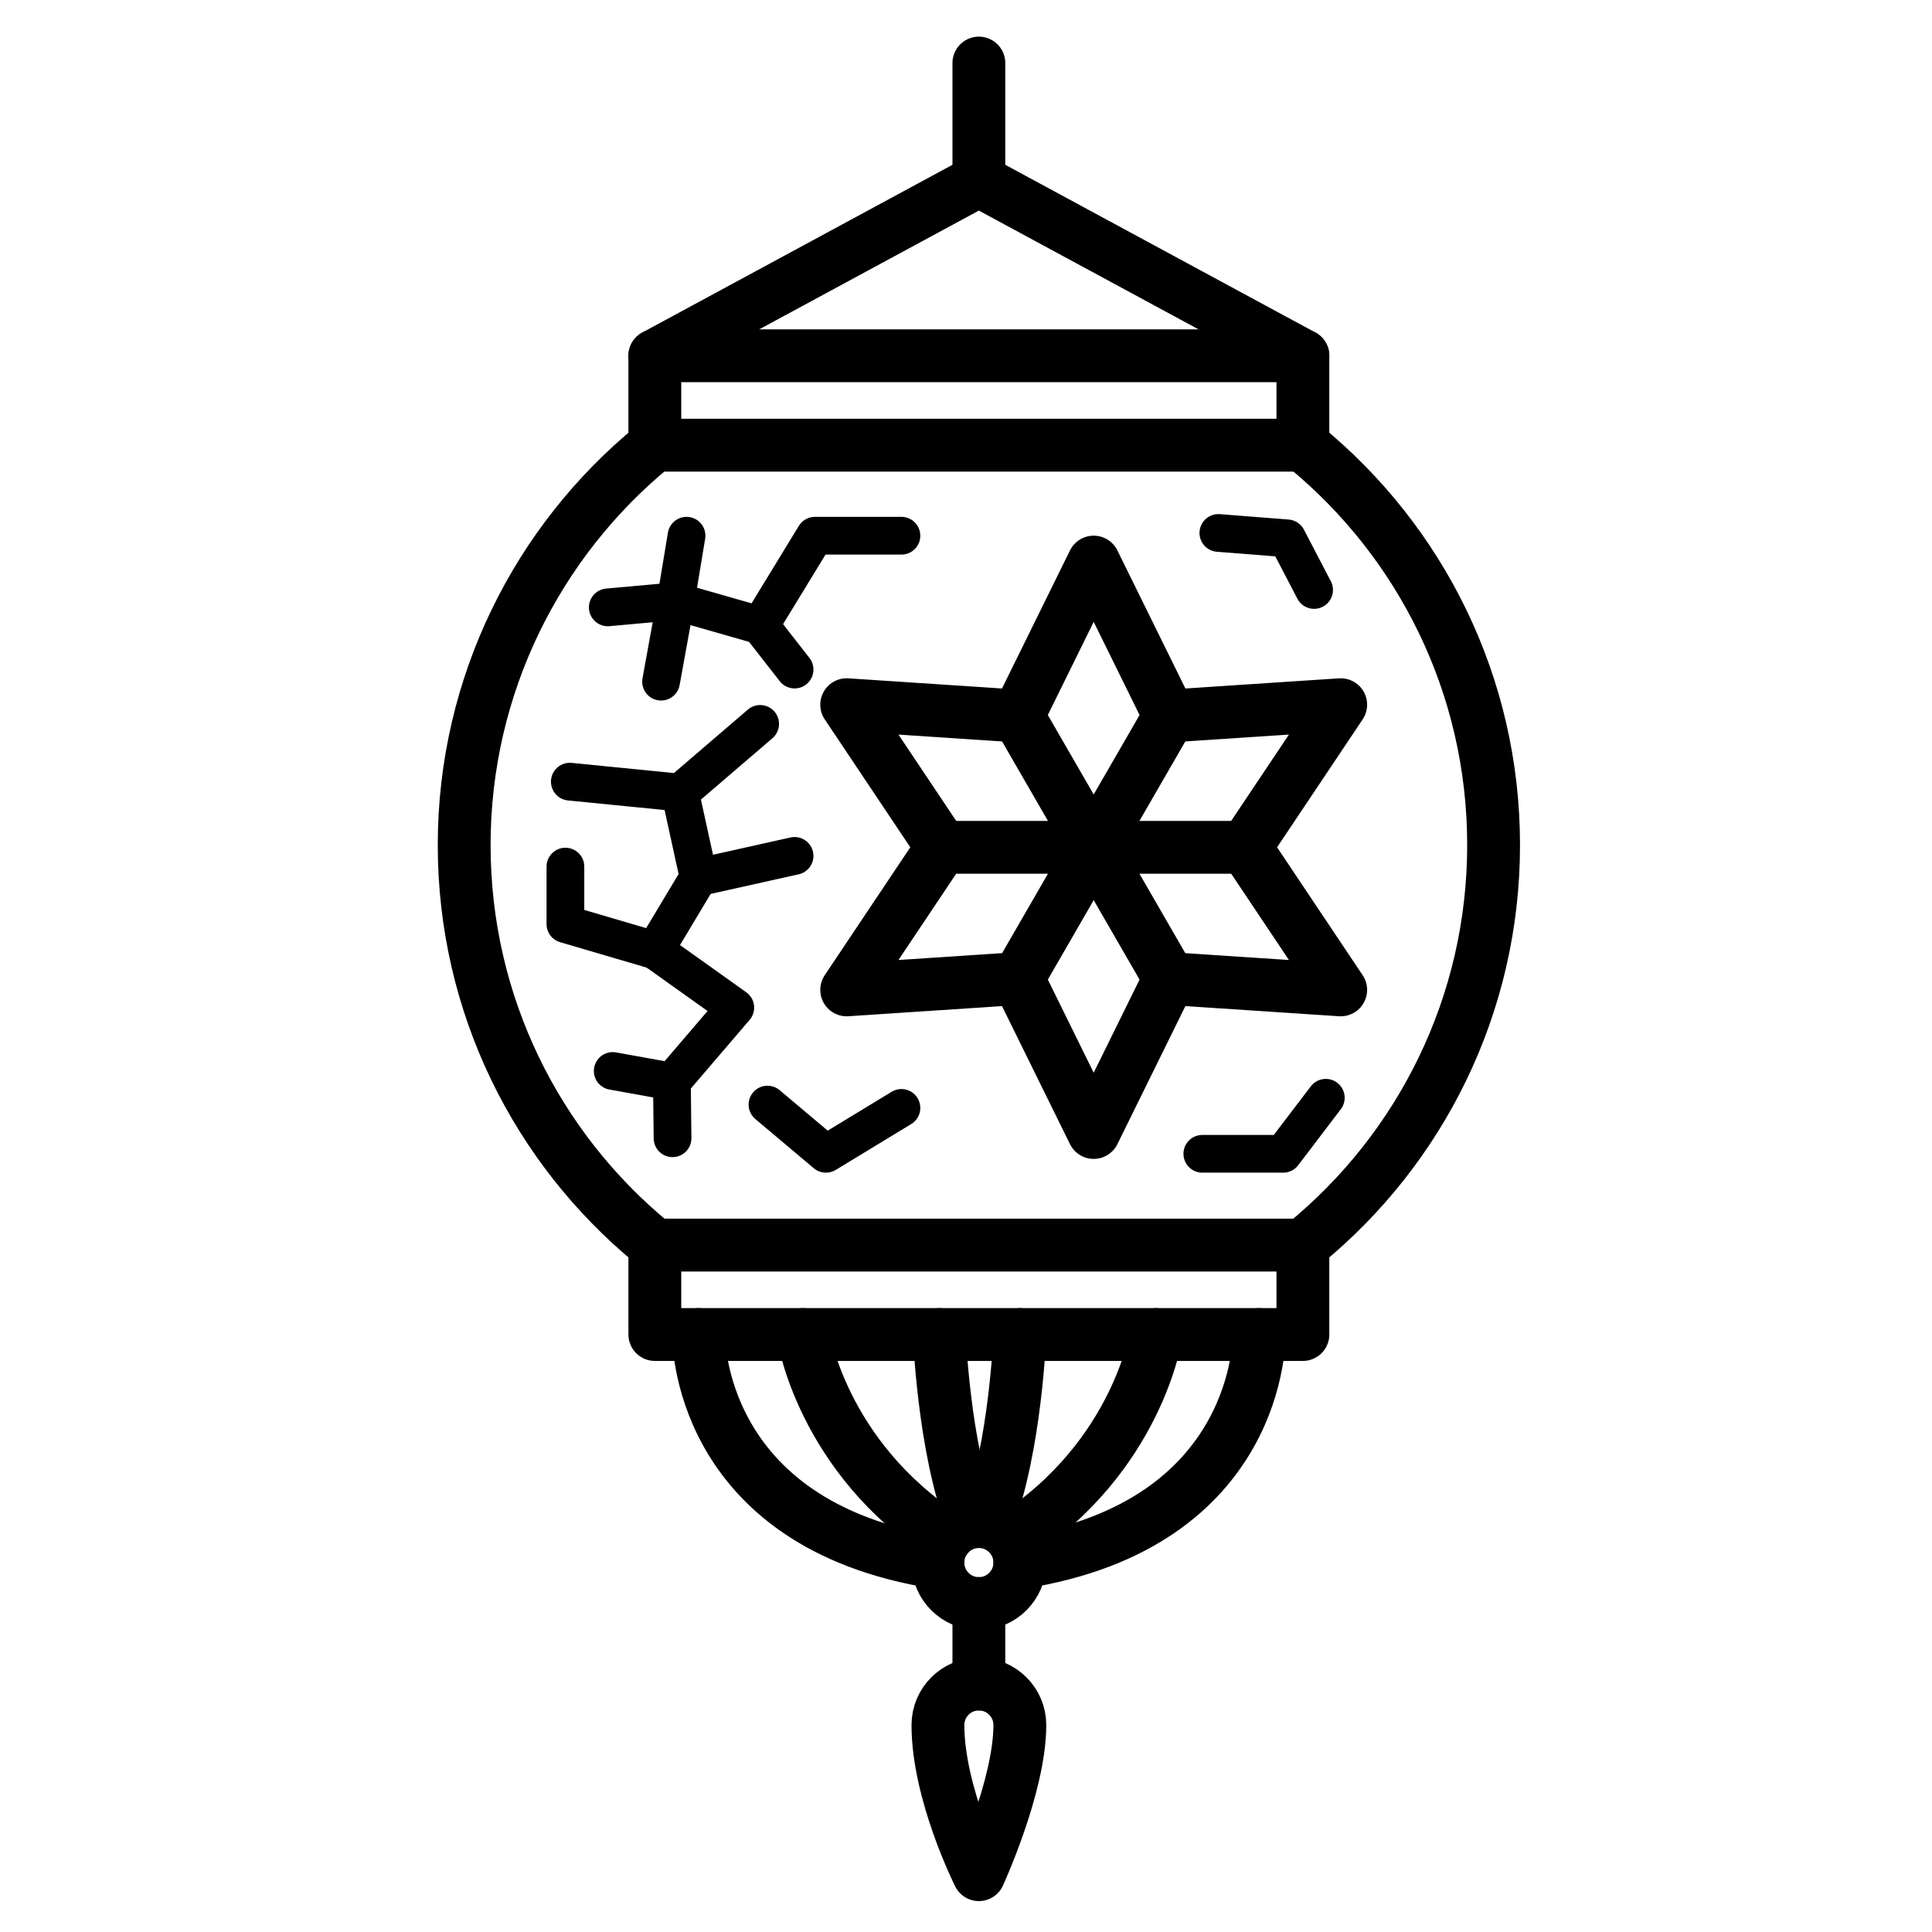 <?xml version="1.0" encoding="UTF-8"?>
<svg id="Layer_2" xmlns="http://www.w3.org/2000/svg" version="1.1" viewBox="0 0 512 512">
  <!-- Generator: Adobe Illustrator 29.7.1, SVG Export Plug-In . SVG Version: 2.1.1 Build 8)  -->
  <defs>
    <style>
      .st0 {
        stroke-width: 14px;
      }

      .st0, .st1 {
        fill: none;
        stroke: #000;
        stroke-linecap: round;
        stroke-linejoin: round;
      }

      .st1 {
        stroke-width: 10px;
      }
    </style>
  </defs>
  <g>
    <path class="st0" d="M345.81,118.38c30.53,25.02,50.01,63.01,50.01,105.56s-19.5,80.58-50.05,105.6"/>
    <path class="st0" d="M172.7,329.25c-30.35-25.02-49.69-62.9-49.69-105.3s19.49-80.57,50.04-105.59"/>
    <path class="st0" d="M173.54,329.96h171.74v23.7h-171.74v-23.7Z"/>
    <path class="st0" d="M173.54,94.28h171.74v23.7h-171.74v-23.7Z"/>
    <circle class="st0" cx="259.41" cy="414.1" r="10.86"/>
    <path class="st0" d="M270.27,457.15c0,16.08-10.86,39.66-10.86,39.66,0,0-10.85-21.55-10.85-39.66,0-5.99,4.86-10.86,10.85-10.86s10.86,4.86,10.86,10.86Z"/>
    <path class="st0" d="M185.14,353.66s-.99,50.41,63.42,60.44"/>
    <path class="st0" d="M333.69,353.66s.99,50.41-63.42,60.44"/>
    <path class="st0" d="M212.84,353.66s4.79,32.33,37.99,53.82"/>
    <path class="st0" d="M306.38,353.66s-4.79,32.33-37.99,53.82"/>
    <path class="st0" d="M248.95,353.66s1.09,29.78,8.66,49.58"/>
    <path class="st0" d="M270.27,353.66s-1.09,29.78-8.66,49.58"/>
    <path class="st0" d="M259.41,424.95v21.34"/>
    <path class="st0" d="M173.54,94.28l85.87-46.43,85.87,46.43"/>
    <path class="st0" d="M259.41,47.84v-31.13"/>
    <path class="st0" d="M289.84,148.96l20.09,40.79,45.37-3-25.28,37.79,25.28,37.79-45.37-3-20.09,40.79-20.09-40.79-45.37,3,25.28-37.79-25.28-37.79,45.37,3,20.09-40.79Z"/>
    <path class="st0" d="M269.75,189.75l20.09,34.79,20.09-34.79"/>
    <path class="st0" d="M330.02,224.55h-40.18l20.09,34.8"/>
    <path class="st0" d="M249.66,224.55h40.18l-20.09,34.8"/>
  </g>
  <path class="st1" d="M179.06,159.34l22.39,6.41,9.12,11.69"/>
  <path class="st1" d="M201.45,165.75l14.52-23.78h22.92"/>
  <path class="st1" d="M322.88,141.24l18.24,1.43,7.13,13.68"/>
  <path class="st1" d="M180.23,210.05l-29.22-2.9"/>
  <path class="st1" d="M201.45,191.84l-21.22,18.21,4.91,22.44-11.59,19.35,21.31,15.19-16.79,19.61"/>
  <path class="st1" d="M162.38,283.82l15.68,2.83.17,15"/>
  <path class="st1" d="M175.19,180.65l3.87-21.31-17.99,1.62"/>
  <path class="st1" d="M179.06,159.34l2.88-17.37"/>
  <path class="st1" d="M185.14,232.49l25.43-5.67"/>
  <path class="st1" d="M203.39,292.73l15.49,13.04,20.01-12.16"/>
  <path class="st1" d="M173.54,251.85l-23.7-6.96v-15.23"/>
  <path class="st1" d="M318.63,305.77h21.42l11.3-14.85"/>
</svg>